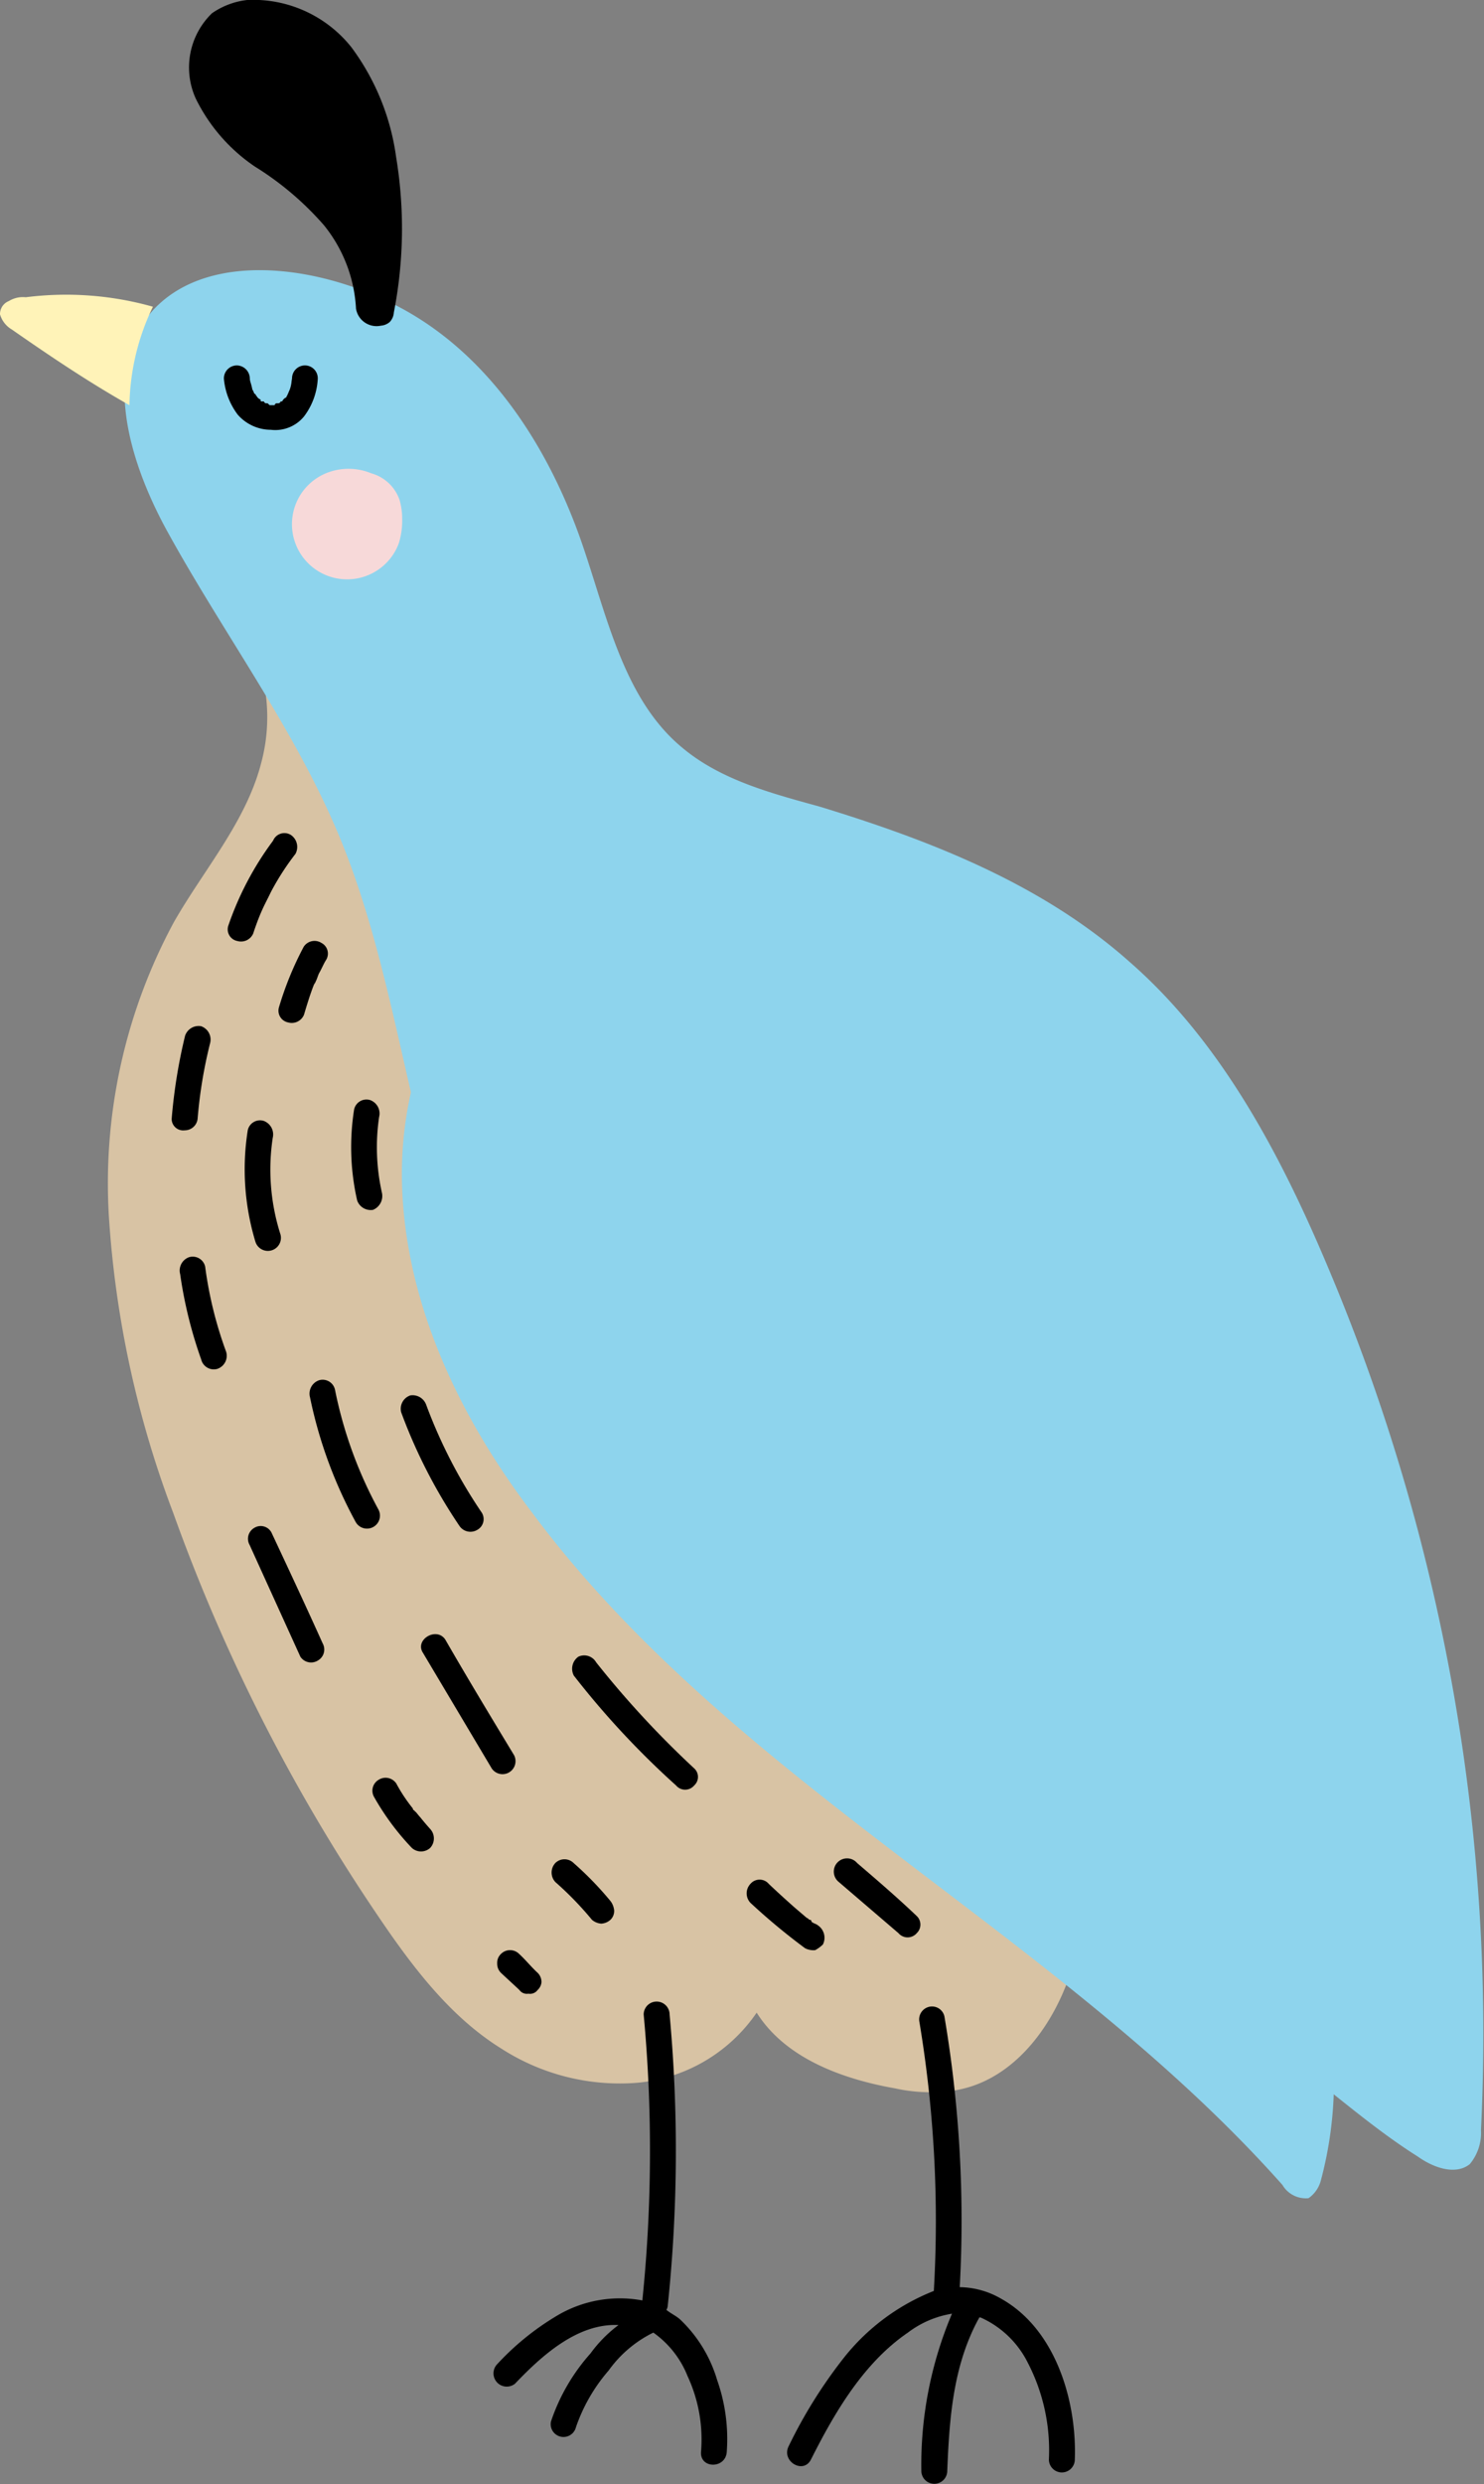 <svg id="deco_effect07.svg" xmlns="http://www.w3.org/2000/svg" width="78.41" height="131.2" viewBox="0 0 78.41 131.2">
  <rect x="0" y="0" width="78.41" height="131.2" fill="#808080" stroke="none"/>
  <defs>
    <style>
      .cls-1 {
        fill: #d8c3a4;
      }

      .cls-1, .cls-2, .cls-3, .cls-4, .cls-5 {
        fill-rule: evenodd;
      }

      .cls-2 {
        fill: #8ed4ed;
      }

      .cls-4 {
        fill: #fff3b8;
      }

      .cls-5 {
        fill: #f7d9d9;
      }
    </style>
  </defs>
  <path id="parts" class="cls-1" d="M1070.34,12309.7c-0.98,2.9-3.09,5.6-6.04,6.1a8.627,8.627,0,0,1-3.2-.1c-2.82-.5-5.8-1.6-7.31-4a8.582,8.582,0,0,1-6.26,3.7,11.561,11.561,0,0,1-7.23-1.8c-2.74-1.7-4.76-4.4-6.58-7.1a94.832,94.832,0,0,1-10.76-21.2,53.8,53.8,0,0,1-3.4-15.7,29.024,29.024,0,0,1,3.44-15.5c1.6-2.8,3.81-5.3,4.61-8.4a9.3,9.3,0,0,0-2.03-8.6c4.99,3.4,9.05,8,12.72,12.8C1052,12268,1060.63,12289.3,1070.34,12309.7Z" transform="translate(-1013.81 -12205.4)"/>
  <path id="parts-2" data-name="parts" class="cls-2" d="M1021.88,12221.8c-2.71,3.1-1.26,7.9.68,11.5,3,5.5,6.84,10.6,9.23,16.4,2.71,6.6,3.44,13.9,5.71,20.7,5.4,16.2,19.06,28.2,33.61,36.9a118.27,118.27,0,0,1,10.85,6.9c2.27,1.7,4.38,3.6,6.76,5.1,0.84,0.6,2,1,2.75.4a2.579,2.579,0,0,0,.59-1.8,103.966,103.966,0,0,0-7.97-45.3c-2.51-6-5.67-12.1-10.6-16.4-4.61-4.1-10.48-6.4-16.38-8.2-2.54-.7-5.21-1.4-7.24-3.1-3.16-2.6-4.01-7.1-5.38-11-1.66-4.7-4.49-9.2-8.74-11.8S1024.99,12218.4,1021.88,12221.8Z" transform="translate(-1013.81 -12205.4)"/>
  <path id="parts-3" data-name="parts" class="cls-3" d="M1029.92,12224.7a0.685,0.685,0,0,0-.68.7c-0.01,0-.01.1-0.02,0.1l-0.01.1a1.626,1.626,0,0,1-.1.4,0.418,0.418,0,0,0-.04.1c-0.02,0-.03.1-0.05,0.1-0.03.1-.06,0.1-0.09,0.2h-0.02a0.405,0.405,0,0,0-.19.2h-0.08a0.136,0.136,0,0,1-.14.1h-0.05a0.121,0.121,0,0,0-.13.1h-0.26a1.1,1.1,0,0,1-.11-0.1h-0.1a0.162,0.162,0,0,1-.1-0.1h-0.16c-0.01-.1-0.01-0.1-0.02-0.1a0.389,0.389,0,0,1-.21-0.2h-0.02c-0.03-.1-0.06-0.1-0.09-0.1-0.03-.1-0.05-0.1-0.08-0.2h-0.02a3.77,3.77,0,0,0-.1-0.4c-0.01,0-.02-0.1-0.03-0.1l-0.01-.1h0a0.7,0.7,0,0,0-.68-0.7,0.687,0.687,0,0,0-.69.7,3.693,3.693,0,0,0,.73,1.9,2.33,2.33,0,0,0,1.75.8,1.963,1.963,0,0,0,1.75-.7,3.6,3.6,0,0,0,.73-2A0.679,0.679,0,0,0,1029.92,12224.7Z" transform="translate(-1013.81 -12205.4)"/>
  <path id="parts-4" data-name="parts" class="cls-3" d="M1032.62,12221.7a7.644,7.644,0,0,0-1.69-4.4,16.025,16.025,0,0,0-3.65-3.1,9.254,9.254,0,0,1-3.13-3.6,3.984,3.984,0,0,1,.86-4.5,4.05,4.05,0,0,1,1.86-.7,6.626,6.626,0,0,1,5.51,2.5,12.546,12.546,0,0,1,2.36,5.8,23.062,23.062,0,0,1-.12,8.2,0.824,0.824,0,0,1-.21.5,0.8,0.8,0,0,1-.47.2A1.1,1.1,0,0,1,1032.62,12221.7Z" transform="translate(-1013.81 -12205.4)"/>
  <path id="parts-5" data-name="parts" class="cls-4" d="M1021.89,12221.6a12.36,12.36,0,0,0-1.24,5.2c-2.13-1.2-4.21-2.6-6.22-4a1.364,1.364,0,0,1-.62-0.8,0.739,0.739,0,0,1,.47-0.7,1.413,1.413,0,0,1,.89-0.2A16.882,16.882,0,0,1,1021.89,12221.6Z" transform="translate(-1013.81 -12205.4)"/>
  <path id="parts-6" data-name="parts" class="cls-3" d="M1051.7,12331.1a7.225,7.225,0,0,0-1.96-3.2c-0.23-.2-0.47-0.3-0.72-0.5a0.533,0.533,0,0,0,.07-0.2,78.465,78.465,0,0,0,.1-15.4,0.685,0.685,0,1,0-1.37,0,77.741,77.741,0,0,1-.07,15.1,6.494,6.494,0,0,0-4.5.8,14.133,14.133,0,0,0-3.2,2.6,0.7,0.7,0,0,0,.97,1c1.43-1.5,3.31-3.2,5.47-3.1a7.028,7.028,0,0,0-1.48,1.5,10.316,10.316,0,0,0-2.09,3.6,0.677,0.677,0,0,0,1.32.3,9.038,9.038,0,0,1,1.73-3,6.326,6.326,0,0,1,2.36-2,5.119,5.119,0,0,1,1.81,2.3,7.94,7.94,0,0,1,.71,4c-0.06.9,1.3,0.9,1.36,0A9.367,9.367,0,0,0,1051.7,12331.1Z" transform="translate(-1013.81 -12205.4)"/>
  <path id="parts-7" data-name="parts" class="cls-3" d="M1066.69,12326.8a4.45,4.45,0,0,0-2.17-.6,64.471,64.471,0,0,0-.81-14.3,0.671,0.671,0,0,0-.84-0.5,0.684,0.684,0,0,0-.48.8,63.879,63.879,0,0,1,.76,14.2,11.4,11.4,0,0,0-4.73,3.5,25.509,25.509,0,0,0-2.94,4.7c-0.4.8,0.78,1.5,1.18,0.7,1.26-2.5,2.78-5.1,5.12-6.7a5.242,5.242,0,0,1,2.33-1,20.477,20.477,0,0,0-1.62,8.3,0.685,0.685,0,0,0,1.37,0c0.11-2.7.29-5.5,1.64-8,0.02,0,.04-0.1.06-0.1h0.06a5.113,5.113,0,0,1,2.5,2.4,10.039,10.039,0,0,1,1.11,5.1,0.685,0.685,0,0,0,1.37,0C1070.71,12332.2,1069.58,12328.4,1066.69,12326.8Z" transform="translate(-1013.81 -12205.4)"/>
  <path id="ke" class="cls-3" d="M1062.25,12307.5a0.635,0.635,0,0,1-.97,0l-3.15-2.7a0.7,0.7,0,1,1,.97-1c1.05,0.9,2.1,1.8,3.15,2.8A0.625,0.625,0,0,1,1062.25,12307.5Zm-5.37.9a0.987,0.987,0,0,1-.53-0.1,33.431,33.431,0,0,1-2.89-2.4,0.728,0.728,0,0,1,0-1,0.635,0.635,0,0,1,.97,0c0.42,0.4.86,0.8,1.31,1.2,0.23,0.2.47,0.4,0.7,0.6,0.06,0,.11.1,0.16,0.1h0.01c0.03,0,.06,0,0.08.1,0.12,0.1.23,0.1,0.35,0.2a0.791,0.791,0,0,1,.25,1A1.814,1.814,0,0,1,1056.88,12308.4Zm-7.35-8.7a44.826,44.826,0,0,1-5.4-5.8,0.776,0.776,0,0,1,.24-1,0.729,0.729,0,0,1,.94.3,50.4,50.4,0,0,0,5.18,5.6,0.609,0.609,0,0,1,0,.9A0.625,0.625,0,0,1,1049.53,12299.7Zm-3.47,6.1a0.963,0.963,0,0,1,.2.5,0.64,0.64,0,0,1-.2.5,0.8,0.8,0,0,1-.48.2,0.858,0.858,0,0,1-.49-0.2,17.445,17.445,0,0,0-1.94-2,0.739,0.739,0,0,1,0-1,0.688,0.688,0,0,1,.97,0A17.445,17.445,0,0,1,1046.06,12305.8Zm-3.84,4.7a0.5,0.5,0,0,1-.49.2,0.487,0.487,0,0,1-.48-0.2c-0.32-.3-0.65-0.6-0.97-0.9a0.676,0.676,0,0,1-.2-0.5,0.64,0.64,0,0,1,.2-0.5,0.676,0.676,0,0,1,.96,0c0.33,0.3.65,0.7,0.98,1a0.676,0.676,0,0,1,.2.5A0.637,0.637,0,0,1,1042.22,12310.5Zm-2.43-11.7-3.63-6.1c-0.46-.7.72-1.4,1.18-0.7,1.21,2.1,2.42,4.1,3.63,6.1A0.687,0.687,0,0,1,1039.79,12298.8Zm-0.76-12.6a0.7,0.7,0,0,1-.94-0.2,27.919,27.919,0,0,1-3.08-6,0.745,0.745,0,0,1,.48-0.9,0.764,0.764,0,0,1,.84.5,26.552,26.552,0,0,0,2.94,5.7A0.646,0.646,0,0,1,1039.03,12286.2Zm-3.38,14.8h0.01c0.04,0,.08.1,0.12,0.1,0.08,0.1.16,0.2,0.25,0.3q0.24,0.3.51,0.6a0.739,0.739,0,0,1,0,1,0.721,0.721,0,0,1-.97,0,13.5,13.5,0,0,1-2-2.7,0.667,0.667,0,0,1,.25-0.9,0.681,0.681,0,0,1,.93.2,8.372,8.372,0,0,0,.86,1.3C1035.62,12300.9,1035.64,12301,1035.65,12301Zm-2.13-31.7a0.757,0.757,0,0,1-.84-0.5,12.725,12.725,0,0,1-.16-4.8,0.667,0.667,0,0,1,.84-0.5,0.753,0.753,0,0,1,.48.9,11,11,0,0,0,.15,4A0.791,0.791,0,0,1,1033.52,12269.3Zm-0.91,16.5a23.733,23.733,0,0,1-2.42-6.6,0.745,0.745,0,0,1,.48-0.9,0.667,0.667,0,0,1,.84.5,22.462,22.462,0,0,0,2.28,6.3A0.686,0.686,0,0,1,1032.61,12285.8Zm-1.94-29c-0.05.1-.11,0.3-0.16,0.4a1.667,1.667,0,0,0-.08.2c0.06-.2-0.02,0-0.03,0-0.2.5-.38,1.1-0.53,1.6a0.7,0.7,0,0,1-.84.4,0.631,0.631,0,0,1-.48-0.8,17.2,17.2,0,0,1,1.31-3.2,0.681,0.681,0,0,1,.93-0.2,0.635,0.635,0,0,1,.25.9C1030.91,12256.3,1030.79,12256.6,1030.67,12256.8Zm-2.54-4.3c-0.19.4-.36,0.7-0.53,1.1-0.13.3-.28,0.7-0.41,1.1a0.7,0.7,0,0,1-.84.4,0.625,0.625,0,0,1-.48-0.8,16.394,16.394,0,0,1,2.37-4.5,0.645,0.645,0,0,1,.94-0.3,0.765,0.765,0,0,1,.24,1A13.682,13.682,0,0,0,1028.13,12252.5Zm-2.84,25.2a0.685,0.685,0,0,1-.85-0.5,23.1,23.1,0,0,1-1.11-4.5,0.748,0.748,0,0,1,.47-0.9,0.673,0.673,0,0,1,.85.5,20.859,20.859,0,0,0,1.11,4.5A0.73,0.73,0,0,1,1025.29,12277.7Zm-1.04-13.2a0.685,0.685,0,0,1-.68.6,0.609,0.609,0,0,1-.69-0.6,28.444,28.444,0,0,1,.71-4.4,0.757,0.757,0,0,1,.84-0.5,0.745,0.745,0,0,1,.48.9A24.553,24.553,0,0,0,1024.25,12264.5Zm3.49,0.1a0.763,0.763,0,0,1,.48.9,11.256,11.256,0,0,0,.41,5.1,0.69,0.69,0,0,1-1.32.4,13.2,13.2,0,0,1-.41-5.9A0.663,0.663,0,0,1,1027.74,12264.6Zm-0.5,21.5a0.643,0.643,0,0,1,.94.3c0.89,1.9,1.78,3.8,2.68,5.8a0.667,0.667,0,0,1-.25.9,0.677,0.677,0,0,1-.93-0.2l-2.68-5.9A0.663,0.663,0,0,1,1027.24,12286.1Z" transform="translate(-1013.81 -12205.4)"/>
  <path id="parts-8" data-name="parts" class="cls-5" d="M1031.3,12230.3a2.913,2.913,0,1,0,3.58,3.8,4.048,4.048,0,0,0,.18-1.3,3.567,3.567,0,0,0-.14-1,2.2,2.2,0,0,0-1.49-1.4A3.138,3.138,0,0,0,1031.3,12230.3Z" transform="translate(-1013.81 -12205.4)"/>
  <path id="parts-9" data-name="parts" class="cls-2" d="M1042.97,12252.3c-5.39,3.1-8.17,9.7-7.91,15.9,0.25,6.3,3.14,12.2,6.87,17.1,10.65,14.3,27.81,22.2,39.64,35.5a1.432,1.432,0,0,0,1.38.7,1.649,1.649,0,0,0,.64-0.9,20.313,20.313,0,0,0,.7-5,105.584,105.584,0,0,0-5-37.6,55.945,55.945,0,0,0-7.23-15.3,29.31,29.31,0,0,0-12.93-10.7C1053.87,12250,1047.54,12249.7,1042.97,12252.3Z" transform="translate(-1013.81 -12205.4)"/>
</svg>
